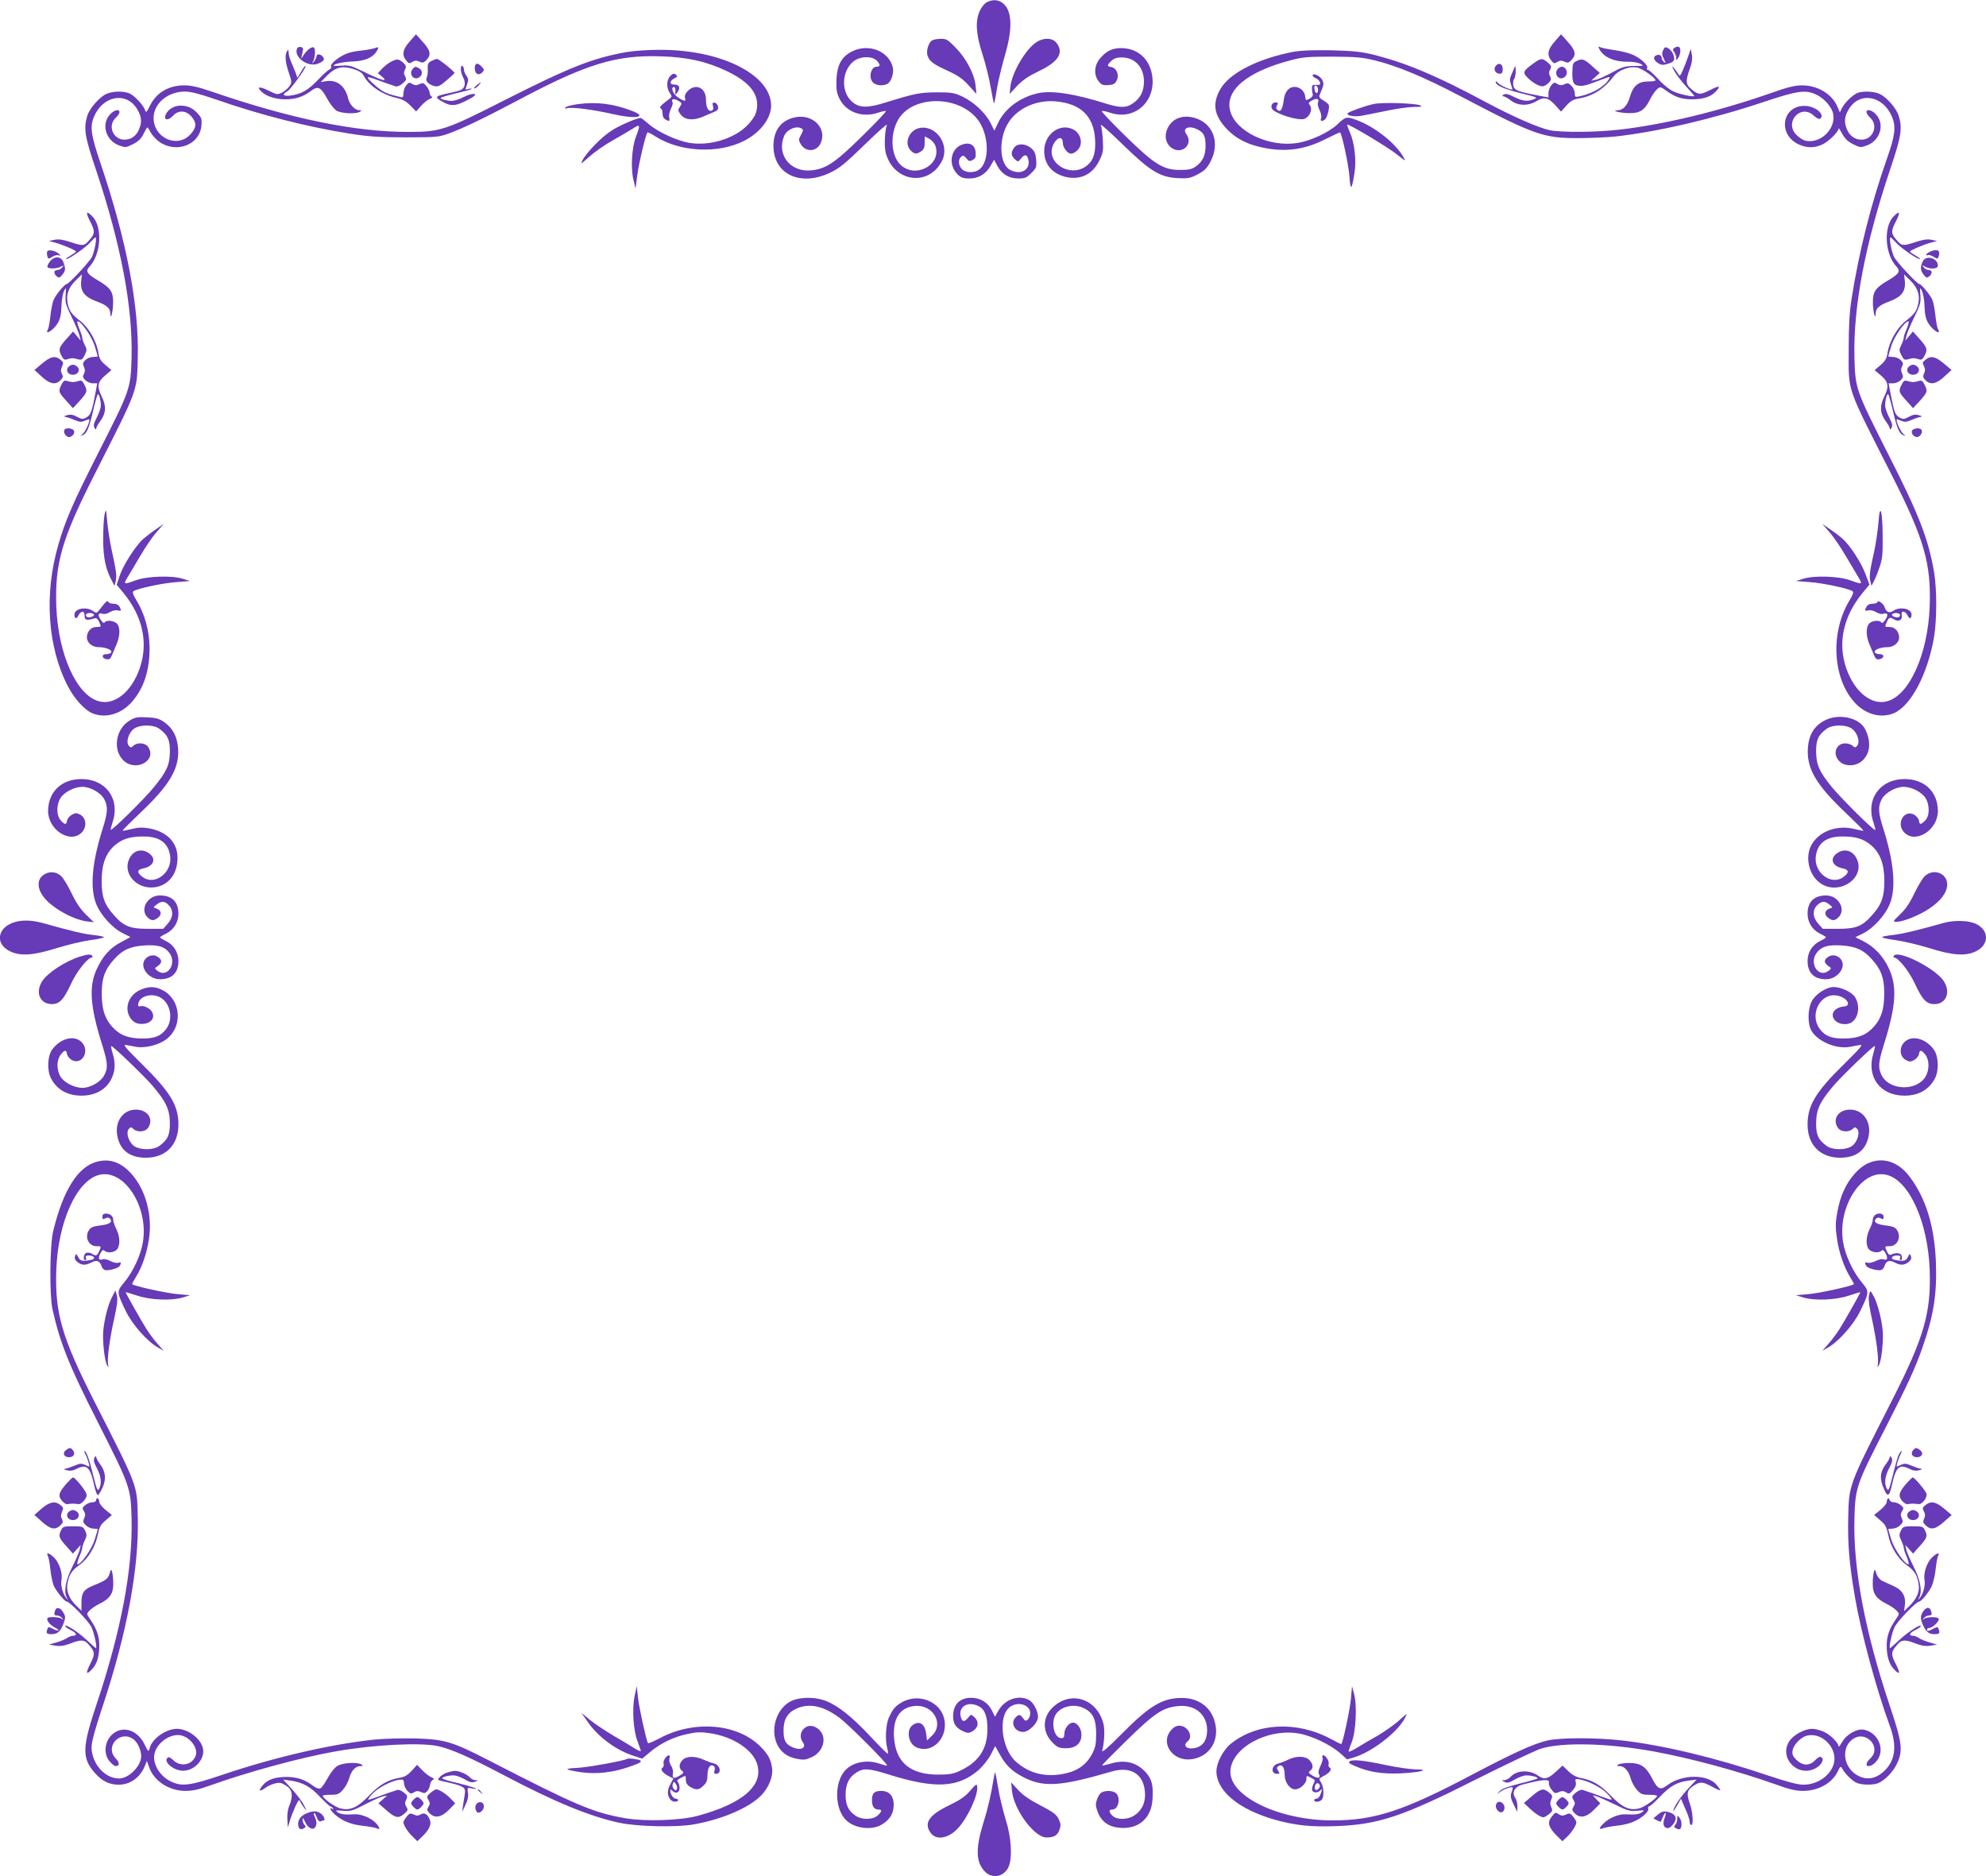 <?xml version="1.0" standalone="no"?>
<!DOCTYPE svg PUBLIC "-//W3C//DTD SVG 20010904//EN"
 "http://www.w3.org/TR/2001/REC-SVG-20010904/DTD/svg10.dtd">
<svg version="1.0" xmlns="http://www.w3.org/2000/svg"
 width="1280pt" height="1209pt" viewBox="0 0 1280 1209"
 preserveAspectRatio="xMidYMid meet">
<g transform="translate(0,1209) scale(0.1,-0.1)"
fill="#673ab7" stroke="none">
<path d="M6359 12075 c-14 -7 -34 -33 -45 -57 -29 -65 -24 -151 20 -283 19
-60 43 -156 52 -213 10 -56 19 -100 21 -98 2 2 11 44 18 92 8 49 31 145 51
214 52 177 48 292 -13 340 -30 23 -67 25 -104 5z"/>
<path d="M2641 11823 c-46 -51 -52 -87 -23 -123 16 -20 21 -21 39 -9 17 10 27
10 46 2 21 -10 28 -8 46 11 31 33 26 60 -23 115 l-45 50 -40 -46z"/>
<path d="M10021 11823 c-46 -51 -52 -87 -23 -123 16 -20 21 -21 39 -9 17 10
27 10 46 2 21 -10 28 -8 46 11 31 33 26 60 -23 115 l-45 50 -40 -46z"/>
<path d="M6008 11830 c-24 -14 -41 -72 -29 -101 13 -36 37 -53 131 -96 66 -30
96 -52 134 -94 l49 -54 -5 52 c-7 74 -60 176 -128 245 -50 52 -60 58 -95 58
-22 0 -48 -5 -57 -10z"/>
<path d="M6684 11821 c-71 -43 -161 -196 -172 -289 l-5 -47 49 52 c35 37 74
63 136 93 130 61 167 120 117 184 -25 32 -79 35 -125 7z"/>
<path d="M1914 11776 c-21 -56 73 -122 136 -96 38 16 45 27 30 45 -15 19 -40
19 -40 2 0 -7 -7 -22 -16 -33 -15 -18 -15 -18 -5 3 12 24 15 76 5 86 -11 11
-44 -13 -66 -46 -17 -28 -19 -29 -13 -7 3 14 7 32 8 40 3 20 -32 25 -39 6z"/>
<path d="M2413 11779 c-12 -4 -50 -11 -85 -15 -35 -3 -78 -12 -95 -20 -50 -20
-105 -65 -99 -81 3 -8 -1 -16 -10 -20 -8 -3 -41 -32 -72 -65 -65 -68 -107 -93
-175 -103 -50 -8 -64 5 -27 25 22 12 120 147 120 164 -1 6 -13 -8 -27 -32
l-26 -44 -12 34 c-7 18 -20 50 -29 70 -9 21 -16 48 -16 60 0 19 -2 20 -10 8
-15 -24 -12 -69 11 -137 20 -59 21 -64 5 -88 -9 -13 -30 -32 -47 -41 -30 -15
-34 -15 -90 13 -58 29 -79 24 -41 -10 32 -29 90 -47 152 -47 66 0 116 17 167
56 43 32 62 22 103 -54 17 -32 44 -66 59 -75 32 -19 126 -23 151 -7 12 8 11
10 -6 10 -27 0 -61 37 -70 75 -18 80 -72 123 -141 112 l-36 -6 39 40 c54 55
99 67 169 45 40 -12 59 -25 69 -44 34 -64 121 -123 212 -143 39 -9 62 -22 90
-50 l36 -37 31 35 c17 19 42 40 56 45 15 6 21 12 14 15 -7 3 -13 13 -13 22 0
10 -9 30 -20 44 -18 23 -24 25 -46 15 -20 -9 -30 -9 -47 1 -18 12 -23 11 -39
-9 -10 -12 -18 -36 -18 -52 0 -23 -4 -28 -17 -24 -10 3 -31 8 -48 12 -16 4
-43 13 -60 22 -31 15 -105 81 -105 93 0 4 21 -1 48 -11 47 -18 103 -37 133
-47 9 -2 29 6 44 19 24 21 26 27 16 46 -9 16 -9 27 -1 43 9 16 8 25 -6 40 -9
10 -25 21 -35 24 -22 7 -72 -21 -109 -60 l-25 -27 23 -18 c52 -43 4 -31 -118
30 -74 36 -92 41 -137 37 -29 -2 -53 -2 -53 0 0 11 64 25 126 27 76 3 127 25
152 66 16 27 13 30 -15 19z"/>
<path d="M10309 11772 c28 -52 97 -81 186 -80 28 1 62 -5 77 -13 26 -13 24
-14 -40 -14 -59 -1 -76 -6 -142 -42 -41 -22 -88 -44 -105 -47 l-30 -6 28 25
28 25 -42 37 c-56 52 -71 58 -105 41 -27 -12 -29 -17 -30 -76 -1 -68 9 -85 54
-85 26 0 39 4 145 44 46 17 47 17 37 0 -24 -45 -101 -92 -182 -110 -36 -8 -38
-8 -38 17 0 14 -9 36 -21 48 -18 19 -25 21 -46 11 -19 -8 -29 -8 -46 2 -18 12
-23 11 -39 -9 -10 -12 -18 -35 -18 -50 l0 -28 -69 13 c-129 25 -150 33 -157
62 -4 14 -2 34 5 44 6 10 11 36 10 56 0 21 -3 31 -6 23 -3 -8 -12 -30 -21 -49
-12 -27 -13 -39 -4 -64 6 -17 11 -32 9 -33 -7 -7 -84 28 -94 43 -7 9 -13 12
-13 5 0 -22 52 -45 163 -73 104 -25 110 -28 84 -38 -43 -17 -73 -13 -128 14
-37 19 -54 23 -67 16 -11 -7 -12 -11 -4 -11 7 0 30 -12 49 -27 47 -36 113 -37
167 -4 47 29 76 23 122 -29 l35 -39 35 39 c26 29 46 40 77 45 90 14 166 62
227 143 31 40 98 66 151 57 33 -6 119 -66 119 -83 0 -4 -22 -7 -49 -7 -63 0
-96 -29 -117 -102 -16 -54 -42 -82 -79 -84 -46 -1 20 -18 76 -18 68 -1 99 19
133 87 13 26 33 56 45 66 21 19 22 19 64 -11 54 -39 98 -53 161 -53 70 0 119
15 150 46 41 42 31 46 -34 13 -64 -33 -78 -31 -127 14 -28 25 -29 47 -3 121
15 40 19 68 14 94 l-7 37 -17 -50 c-10 -28 -25 -68 -35 -90 -16 -36 -19 -38
-29 -21 -6 10 -19 28 -29 40 -13 15 -12 9 5 -23 13 -23 47 -68 76 -99 28 -31
52 -58 52 -60 0 -10 -99 11 -137 30 -24 11 -67 46 -96 79 -30 32 -59 59 -66
59 -7 0 -9 5 -5 11 10 16 -41 64 -94 87 -26 11 -78 24 -117 29 -38 6 -78 13
-89 18 -16 7 -17 6 -7 -13z"/>
<path d="M10719 11766 c-9 -19 -8 -31 5 -56 13 -27 13 -30 1 -20 -8 7 -15 18
-15 26 0 17 -15 25 -34 18 -24 -9 -19 -31 9 -50 22 -14 32 -15 65 -5 30 9 40
17 40 32 0 28 -17 56 -40 69 -17 9 -22 7 -31 -14z"/>
<path d="M10791 11781 c-11 -7 -11 -12 2 -31 8 -12 13 -30 10 -39 -3 -12 -1
-11 11 3 9 11 16 32 16 48 0 28 -13 35 -39 19z"/>
<path d="M5492 11759 c-67 -34 -96 -85 -101 -180 -2 -65 1 -86 19 -124 43 -88
148 -126 250 -91 24 8 47 13 50 10 3 -3 -67 -77 -155 -163 -176 -173 -234
-211 -331 -219 -132 -11 -220 103 -170 222 18 43 81 69 114 47 10 -6 9 -14 -5
-39 -16 -29 -17 -34 -3 -59 31 -55 103 -53 129 4 42 91 -43 185 -153 169 -97
-15 -151 -81 -151 -186 0 -185 177 -266 371 -170 56 27 98 62 218 179 82 80
146 137 142 126 -14 -39 -18 -141 -7 -181 51 -188 277 -219 362 -51 52 100
-34 230 -140 213 -71 -11 -108 -99 -61 -146 24 -24 38 -25 68 -4 16 11 22 25
22 55 l0 40 29 -15 c16 -9 34 -29 40 -46 42 -123 -132 -215 -227 -120 -58 58
-67 186 -18 280 84 164 383 173 513 15 78 -94 85 -278 12 -329 -32 -22 -85
-20 -109 4 -24 24 -26 63 -5 80 12 10 18 8 33 -10 16 -20 21 -21 41 -11 18 10
22 19 19 49 -4 51 -41 69 -93 48 -70 -30 -83 -129 -25 -188 24 -23 37 -28 78
-28 60 0 107 29 138 84 l21 37 20 -38 c28 -54 75 -83 135 -83 44 0 54 4 85 35
33 33 35 38 31 87 -4 42 -11 56 -34 75 -38 30 -88 30 -108 1 -22 -30 -20 -51
5 -74 21 -19 21 -18 39 4 21 26 36 28 44 6 27 -71 -39 -118 -113 -79 -72 37
-77 207 -9 309 59 90 179 143 300 133 162 -14 246 -93 256 -243 5 -86 -9 -134
-49 -168 -107 -91 -280 18 -218 137 25 46 59 50 59 7 0 -31 30 -70 53 -70 23
0 55 29 61 56 10 37 -11 82 -45 99 -87 46 -189 -29 -189 -138 0 -85 50 -145
138 -167 95 -22 174 16 217 105 24 48 27 63 23 132 -3 43 -8 87 -13 98 -5 11
59 -46 141 -126 178 -173 241 -212 359 -217 62 -3 77 0 125 25 44 23 59 39 82
82 64 122 16 249 -105 282 -77 21 -142 -5 -172 -68 -22 -45 -13 -95 22 -123
67 -52 148 18 99 86 -29 39 19 58 74 29 39 -20 50 -43 50 -105 0 -61 -18 -100
-62 -132 -27 -19 -46 -23 -103 -23 -108 0 -165 36 -355 222 -85 83 -152 154
-149 157 3 3 27 -1 53 -10 167 -57 311 86 267 263 -24 95 -97 152 -194 153
-58 0 -94 -17 -136 -65 -39 -45 -43 -107 -10 -149 18 -23 28 -27 63 -24 33 2
43 8 54 31 17 35 -2 80 -36 85 -28 4 -28 13 1 40 17 16 36 22 66 22 86 0 144
-63 144 -156 0 -62 -24 -109 -73 -141 -42 -29 -80 -29 -177 1 -198 62 -341 84
-430 66 -117 -25 -216 -98 -261 -193 l-23 -49 -25 50 c-32 64 -109 136 -182
170 -51 24 -69 27 -162 27 -109 0 -144 -7 -334 -66 -109 -34 -160 -35 -205 -2
-81 59 -81 199 -2 266 42 35 120 38 151 7 25 -25 25 -40 0 -40 -39 0 -54 -74
-22 -103 21 -19 64 -22 92 -7 24 13 43 71 34 106 -25 105 -155 156 -262 103z"/>
<path d="M4035 11754 c-216 -39 -361 -96 -780 -308 -386 -196 -416 -206 -626
-206 -342 0 -756 85 -1268 261 -82 28 -130 39 -172 39 -102 0 -180 -46 -222
-130 -22 -44 -26 -48 -32 -30 -9 30 -63 88 -96 106 -37 19 -113 18 -155 -2
-46 -22 -108 -94 -122 -142 -24 -80 -16 -132 58 -350 160 -479 236 -881 228
-1206 -6 -202 -7 -206 -218 -621 -159 -314 -210 -431 -254 -585 -93 -319 -69
-662 62 -913 41 -79 107 -152 157 -173 85 -35 185 -6 255 73 78 89 115 204
114 353 -2 108 -32 218 -86 304 -22 37 -26 51 -17 57 29 18 190 52 274 58 l90
7 -45 14 c-69 23 -231 18 -304 -9 -77 -28 -81 -27 -58 12 10 17 47 80 82 138
34 59 83 131 109 160 l46 53 -48 -33 c-27 -18 -64 -47 -83 -63 -49 -43 -128
-166 -152 -236 l-20 -60 44 -53 c125 -152 161 -324 104 -487 -53 -151 -162
-238 -262 -211 -144 38 -263 303 -275 609 -10 279 34 434 245 850 285 562 274
532 280 753 9 334 -72 757 -238 1249 -64 188 -72 241 -44 306 57 137 211 164
279 47 28 -47 31 -81 11 -129 -18 -42 -51 -66 -94 -66 -73 0 -110 90 -57 140
14 13 25 29 25 37 0 24 -38 14 -64 -18 -54 -63 -23 -163 59 -195 43 -16 45
-16 92 7 35 18 53 35 68 66 11 23 22 42 25 42 3 0 12 -14 21 -32 9 -17 34 -45
56 -61 109 -76 259 -20 271 102 4 46 2 53 -29 86 -55 61 -154 60 -194 0 -29
-45 3 -60 41 -19 34 37 84 34 118 -6 35 -41 33 -72 -7 -115 -84 -92 -237 -23
-237 106 0 93 91 170 202 170 38 0 95 -15 197 -50 289 -101 596 -179 871 -222
116 -18 187 -23 355 -23 196 0 214 2 275 24 93 33 243 106 458 220 431 229
625 288 912 278 171 -5 297 -34 426 -96 130 -62 194 -133 194 -214 0 -51 -14
-81 -59 -130 -82 -88 -243 -139 -375 -118 -83 13 -212 73 -270 126 -22 19 -43
35 -47 35 -25 0 -143 -51 -191 -84 -63 -41 -159 -140 -184 -189 -15 -28 -10
-25 44 23 33 30 100 77 149 104 48 27 107 62 131 77 48 32 51 26 21 -51 -27
-70 -35 -204 -16 -280 l13 -55 12 90 c11 81 54 260 65 272 3 2 27 -10 53 -27
158 -100 402 -112 569 -28 105 53 175 145 175 228 -1 200 -326 362 -724 359
-72 0 -167 -7 -211 -15z"/>
<path d="M8335 11756 c-228 -44 -410 -137 -469 -239 -53 -93 -43 -166 36 -253
65 -70 147 -111 268 -131 132 -22 248 -3 374 61 50 25 91 44 93 43 13 -13 55
-211 60 -281 7 -99 15 -94 33 21 13 79 0 194 -30 261 -11 25 -19 47 -17 49 8
7 261 -145 319 -191 59 -47 60 -48 42 -16 -51 88 -182 192 -297 235 -69 26
-73 25 -130 -29 -53 -49 -168 -103 -253 -117 -183 -30 -399 72 -435 205 -36
133 106 253 387 327 78 21 112 24 269 24 154 -1 194 -4 275 -24 145 -35 323
-110 555 -232 472 -248 532 -269 752 -269 79 0 187 5 241 10 272 30 626 112
953 221 225 75 274 82 344 50 51 -23 102 -81 110 -125 19 -98 -85 -196 -181
-172 -15 4 -39 20 -55 36 -83 82 28 205 112 124 15 -14 32 -23 38 -20 37 23
-20 77 -86 83 -155 13 -193 -182 -49 -248 52 -23 100 -24 151 0 40 18 105 82
105 103 0 6 10 -9 23 -33 17 -32 35 -50 70 -68 47 -23 49 -23 92 -7 82 32 113
132 59 195 -26 32 -64 42 -64 18 0 -8 11 -24 25 -37 53 -50 16 -140 -57 -140
-43 0 -76 24 -94 66 -20 48 -17 82 11 129 68 117 222 90 279 -47 27 -63 20
-122 -30 -263 -105 -298 -183 -607 -231 -915 -13 -83 -18 -173 -18 -325 0
-277 -20 -220 277 -805 211 -416 255 -571 245 -850 -12 -306 -131 -571 -275
-609 -100 -27 -209 60 -262 211 -57 163 -21 335 105 488 l44 53 -25 66 c-28
76 -100 187 -149 230 -18 16 -55 44 -82 62 l-48 33 46 -53 c26 -29 75 -101
109 -160 35 -58 72 -121 82 -138 23 -39 19 -40 -58 -12 -73 27 -235 32 -304 9
l-45 -14 90 -7 c84 -6 245 -40 274 -58 9 -6 5 -20 -17 -57 -125 -204 -113
-497 28 -657 70 -79 170 -108 255 -73 110 46 219 251 260 490 19 114 19 309 0
422 -37 212 -97 368 -291 749 -216 427 -216 429 -222 631 -8 325 68 727 228
1206 74 218 82 270 58 350 -14 48 -76 120 -122 142 -39 19 -117 21 -149 5 -33
-17 -77 -61 -94 -93 l-15 -30 -15 35 c-34 82 -127 139 -228 139 -46 0 -92 -11
-202 -50 -335 -117 -686 -202 -973 -235 -149 -18 -378 -19 -452 -4 -76 17
-239 88 -423 187 -310 166 -502 246 -710 299 -83 20 -130 25 -275 29 -120 2
-197 -1 -245 -10z"/>
<path d="M2780 11697 c-21 -11 -25 -20 -23 -51 2 -21 -2 -46 -7 -56 -11 -21
11 -45 51 -55 22 -5 36 1 77 37 28 24 51 45 51 48 0 10 -100 90 -112 90 -7 0
-23 -6 -37 -13z"/>
<path d="M9884 11682 c-66 -48 -71 -58 -43 -88 36 -38 86 -66 108 -59 10 3 26
14 35 24 14 15 15 24 6 40 -8 16 -8 27 1 43 10 19 8 25 -15 45 -35 30 -45 29
-92 -5z"/>
<path d="M3060 11650 c0 -36 24 -50 48 -27 14 15 14 18 -3 37 -27 29 -45 25
-45 -10z"/>
<path d="M9640 11665 c-17 -21 -2 -50 26 -50 14 0 19 7 19 30 0 34 -24 45 -45
20z"/>
<path d="M2970 11645 c0 -14 7 -39 16 -56 17 -33 11 -64 -14 -78 -9 -5 -44
-14 -77 -21 -89 -19 -95 -24 -54 -49 67 -41 96 -38 197 18 54 31 8 36 -49 6
-27 -14 -61 -25 -76 -25 -34 0 -73 10 -73 19 0 3 45 17 100 30 55 13 100 25
100 28 0 3 -9 3 -20 0 -11 -3 -20 -4 -20 -3 0 2 5 17 11 34 9 25 8 36 -5 54
-9 12 -16 30 -16 40 0 9 -4 20 -10 23 -6 4 -10 -5 -10 -20z"/>
<path d="M2662 11648 c-30 -30 0 -78 37 -58 26 14 27 46 2 60 -24 13 -24 13
-39 -2z"/>
<path d="M10042 11648 c-30 -30 0 -78 37 -58 32 17 21 70 -14 70 -6 0 -16 -5
-23 -12z"/>
<path d="M4321 11601 c-26 -26 -27 -77 -4 -110 16 -23 15 -25 -8 -42 -48 -36
-63 -53 -51 -57 7 -2 12 -17 12 -32 0 -19 7 -33 19 -40 27 -14 29 -13 24 14
-3 13 3 38 11 55 9 17 14 36 11 41 -13 21 7 28 34 12 27 -15 28 -17 13 -40
-14 -21 -13 -25 5 -50 26 -35 81 -41 143 -14 25 11 58 25 73 31 21 8 28 17 25
33 -2 13 -11 24 -21 26 -14 3 -17 -1 -12 -21 5 -17 2 -26 -9 -30 -21 -8 -36
22 -36 72 0 75 -65 106 -116 56 -17 -17 -23 -32 -19 -45 8 -26 -4 -25 -46 3
-32 21 -49 68 -24 66 6 0 9 -12 8 -27 -2 -26 -1 -26 13 -7 21 29 13 50 -19 50
-34 -1 -33 24 1 41 19 9 20 13 8 23 -12 10 -19 8 -35 -8z"/>
<path d="M8460 11603 c0 -5 10 -13 22 -18 13 -6 24 -18 26 -27 3 -13 -3 -16
-25 -15 -24 2 -28 -2 -27 -23 0 -14 3 -31 5 -39 2 -8 -7 -20 -21 -27 -24 -13
-25 -12 -28 16 -4 33 -34 60 -68 60 -38 0 -64 -31 -70 -85 -8 -60 -21 -80 -40
-64 -10 8 -11 16 -3 30 8 16 6 19 -10 19 -25 0 -36 -30 -17 -48 20 -20 112
-54 163 -59 32 -4 46 0 62 16 23 23 28 60 10 78 -8 8 -3 15 19 27 32 16 46 9
36 -17 -3 -8 2 -29 11 -47 9 -17 13 -40 10 -50 -7 -21 2 -25 23 -11 15 9 33
77 26 95 -2 6 -18 19 -35 29 -23 13 -29 22 -24 35 29 69 30 73 15 100 -14 25
-60 44 -60 25z m35 -91 c0 -31 -19 -28 -23 4 -3 18 0 25 10 22 7 -3 13 -14 13
-26z"/>
<path d="M3071 11540 c-13 -11 -19 -20 -14 -20 6 0 18 9 28 20 23 25 17 25
-14 0z"/>
<path d="M3725 11419 c-38 -5 -74 -14 -80 -21 -7 -8 -4 -9 12 -5 33 8 165 -9
292 -38 154 -35 232 -19 118 23 -116 44 -224 57 -342 41z"/>
<path d="M8855 11420 c-54 -11 -157 -48 -168 -59 -14 -14 36 -25 81 -18 20 3
91 17 157 31 66 14 149 26 185 27 55 0 61 2 40 11 -33 13 -243 20 -295 8z"/>
<path d="M582 10661 c33 -64 31 -78 -15 -128 -25 -28 -37 -28 -115 -2 -46 15
-73 19 -100 14 l-37 -8 35 -9 c45 -11 140 -51 140 -59 0 -3 -17 -15 -37 -27
-21 -12 -33 -22 -27 -22 19 0 131 78 158 111 14 16 28 29 31 29 12 0 -6 -92
-23 -127 -18 -33 -148 -173 -162 -173 -13 0 -72 -71 -85 -104 -7 -17 -16 -62
-20 -101 -4 -38 -11 -78 -16 -87 -23 -42 34 -7 62 38 17 28 23 54 25 109 1 40
9 85 17 100 13 26 14 25 10 -26 -4 -48 1 -64 40 -144 24 -49 47 -103 50 -120
l7 -30 -24 29 -25 30 -40 -45 c-51 -56 -56 -71 -36 -109 13 -26 21 -31 38 -25
29 9 37 9 69 0 24 -6 29 -3 44 27 15 32 15 37 0 66 -9 17 -16 38 -16 46 0 8
-9 35 -20 60 -10 25 -15 46 -10 46 23 0 91 -97 110 -158 11 -35 20 -66 20 -68
0 -2 -13 -4 -30 -4 -17 0 -39 -9 -50 -20 -16 -16 -18 -24 -9 -44 8 -17 8 -29
0 -45 -9 -17 -8 -24 9 -41 11 -11 33 -20 49 -20 l28 0 -9 -47 c-24 -132 -33
-157 -60 -172 -24 -14 -30 -13 -61 3 -25 14 -42 17 -63 11 -24 -7 -25 -9 -9
-12 11 -2 37 -11 58 -20 30 -13 42 -14 63 -4 15 6 28 10 29 9 8 -8 -25 -81
-42 -94 -17 -13 -17 -14 0 -8 26 9 42 47 68 161 13 57 27 103 30 103 9 0 19
-39 19 -73 0 -15 -12 -50 -26 -77 -20 -38 -23 -53 -15 -67 6 -11 11 -13 11 -5
0 7 11 28 24 45 39 52 43 98 12 161 -33 67 -28 94 24 139 l38 32 -38 33 c-29
24 -40 41 -45 74 -11 77 -61 165 -118 210 -58 45 -73 67 -82 120 -9 52 8 97
54 142 l39 38 -5 -44 c-6 -64 21 -100 94 -128 71 -26 93 -45 94 -79 1 -52 18
11 18 70 1 69 -17 95 -96 141 -73 43 -84 60 -56 90 75 80 85 257 18 324 -40
40 -45 27 -13 -35z"/>
<path d="M12205 10696 c-67 -67 -57 -244 18 -324 28 -30 17 -47 -56 -90 -79
-46 -97 -72 -96 -141 0 -59 17 -122 18 -70 1 34 23 53 94 79 73 28 100 64 94
128 l-5 44 39 -38 c46 -45 63 -90 54 -142 -9 -53 -24 -75 -82 -120 -57 -45
-107 -133 -118 -209 -5 -33 -16 -51 -45 -76 l-38 -32 38 -32 c52 -44 57 -72
24 -139 -31 -63 -27 -109 12 -161 13 -17 24 -38 24 -45 0 -8 5 -6 11 5 8 14 5
29 -15 67 -14 27 -26 62 -26 77 0 34 10 73 19 73 3 0 17 -46 30 -103 26 -114
42 -152 68 -161 17 -6 17 -5 0 8 -17 13 -50 86 -42 94 1 1 14 -3 29 -9 21 -10
33 -9 63 4 21 9 47 18 58 20 16 3 15 5 -9 12 -21 6 -38 3 -63 -11 -31 -16 -37
-17 -61 -4 -27 16 -34 34 -56 148 l-14 72 29 0 c16 0 38 9 49 20 16 16 18 24
9 44 -8 17 -8 29 0 45 9 17 8 24 -9 41 -11 11 -33 20 -50 20 -16 0 -30 2 -30
4 0 2 9 33 20 68 19 61 87 158 110 158 5 0 0 -21 -10 -46 -11 -25 -20 -52 -20
-59 0 -8 -7 -30 -16 -48 -15 -31 -15 -36 1 -66 14 -29 20 -32 43 -26 32 9 40
9 69 0 17 -6 25 -1 38 25 20 38 15 53 -36 109 l-40 45 -25 -30 -24 -29 7 30
c3 17 26 71 50 120 39 80 44 96 40 144 -4 51 -3 52 10 26 8 -15 16 -60 17
-100 2 -55 8 -81 25 -109 29 -46 85 -80 62 -37 -6 10 -13 49 -17 87 -4 38 -12
83 -19 100 -13 32 -72 104 -85 104 -14 0 -144 140 -162 173 -17 35 -35 127
-23 127 3 0 17 -13 31 -29 27 -33 139 -111 158 -111 6 0 -6 10 -26 22 -21 12
-38 24 -38 27 0 8 95 48 140 59 l35 9 -37 8 c-27 5 -54 1 -100 -14 -78 -26
-90 -26 -115 2 -46 50 -48 64 -15 128 32 62 27 75 -13 35z"/>
<path d="M305 10471 c-3 -6 -3 -20 0 -32 6 -19 8 -19 32 -4 13 9 32 14 41 10
15 -5 15 -4 2 9 -20 20 -66 30 -75 17z"/>
<path d="M12444 10470 c-12 -5 -25 -13 -28 -19 -4 -7 -1 -8 8 -5 8 3 26 -2 39
-11 24 -15 26 -15 32 4 12 37 -7 49 -51 31z"/>
<path d="M321 10404 c-11 -15 -18 -30 -15 -35 8 -13 61 -11 87 3 20 10 21 10
8 -5 -7 -10 -22 -17 -32 -17 -23 0 -25 -23 -3 -41 14 -11 19 -10 35 10 22 27
23 37 8 80 -14 41 -58 44 -88 5z"/>
<path d="M12392 10405 c-17 -36 -15 -59 7 -86 16 -20 21 -21 35 -10 22 18 20
41 -3 41 -10 0 -25 7 -32 17 -13 15 -12 15 8 5 35 -19 83 -15 83 6 0 50 -78
71 -98 27z"/>
<path d="M272 9748 l-50 -42 47 -43 c52 -48 89 -55 121 -23 17 17 18 24 9 41
-8 16 -8 28 1 48 10 22 9 28 -10 43 -34 28 -64 22 -118 -24z"/>
<path d="M12410 9772 c-20 -16 -21 -21 -10 -41 9 -18 9 -30 1 -47 -9 -20 -7
-28 9 -44 32 -32 69 -25 121 23 l47 43 -50 42 c-55 46 -84 52 -118 24z"/>
<path d="M439 9724 c-17 -21 0 -49 31 -49 31 0 48 28 31 49 -8 9 -21 16 -31
16 -10 0 -23 -7 -31 -16z"/>
<path d="M12299 9724 c-17 -21 0 -49 31 -49 31 0 48 28 31 49 -8 9 -21 16 -31
16 -10 0 -23 -7 -31 -16z"/>
<path d="M394 9607 c-19 -39 -16 -46 39 -106 l37 -41 38 41 c54 60 57 67 38
106 -14 29 -20 34 -39 28 -12 -4 -29 -7 -37 -7 -8 0 -25 3 -37 7 -19 6 -25 1
-39 -28z"/>
<path d="M12254 9607 c-19 -39 -16 -46 39 -106 l37 -41 38 41 c54 60 57 67 38
106 -14 29 -20 34 -39 28 -12 -4 -29 -7 -37 -7 -8 0 -25 3 -37 7 -19 6 -25 1
-39 -28z"/>
<path d="M416 9321 c-9 -14 3 -39 22 -46 20 -7 47 19 39 39 -7 17 -52 22 -61
7z"/>
<path d="M12323 9314 c-8 -20 19 -46 39 -39 19 7 31 32 22 46 -9 15 -54 10
-61 -7z"/>
<path d="M674 8775 c-5 -22 -9 -94 -9 -160 0 -121 17 -198 60 -275 l13 -25 7
28 c9 33 5 65 -25 202 -12 55 -25 138 -29 185 -7 81 -8 83 -17 45z"/>
<path d="M12107 8724 c-4 -49 -16 -132 -27 -184 -29 -130 -34 -164 -25 -197
l7 -28 13 25 c8 14 25 54 37 90 20 56 23 84 22 200 0 169 -18 228 -27 94z"/>
<path d="M676 8204 c-9 -10 -25 -30 -35 -43 -17 -23 -19 -24 -42 -8 -42 30
-119 16 -119 -22 0 -28 12 -33 24 -9 17 34 42 35 41 1 0 -29 13 -33 61 -18 15
5 23 0 32 -20 16 -35 16 -35 -17 -35 -34 0 -61 -30 -61 -67 0 -34 34 -63 74
-63 46 0 89 -17 83 -33 -2 -6 -16 -12 -31 -12 -33 1 -32 -28 2 -33 16 -3 25 4
33 25 6 15 20 47 30 71 24 55 25 114 1 135 -21 19 -67 23 -78 6 -4 -7 -13 0
-25 17 -21 32 -16 48 12 39 12 -4 31 1 46 10 14 9 36 15 49 12 27 -5 28 -3 14
24 -7 12 -21 19 -40 19 -15 0 -30 5 -32 12 -3 8 -10 5 -22 -8z m-71 -73 c7
-12 -31 -25 -45 -16 -6 4 -8 11 -5 16 8 12 42 12 50 0z"/>
<path d="M12100 8210 c0 -5 -13 -10 -30 -10 -19 0 -33 -7 -40 -19 -14 -27 -13
-29 14 -24 13 3 35 -3 49 -12 15 -9 34 -14 46 -10 28 9 33 -7 12 -39 -12 -17
-21 -24 -25 -17 -11 17 -61 13 -79 -7 -22 -25 -21 -82 2 -134 10 -24 24 -56
30 -71 8 -21 17 -28 33 -25 34 5 35 34 2 33 -15 0 -29 6 -31 12 -6 16 37 33
83 33 40 0 74 29 74 63 0 37 -27 67 -61 67 -33 0 -33 0 -17 35 13 28 20 30 47
13 28 -17 54 -3 48 28 -6 32 22 30 39 -4 12 -24 24 -19 24 9 0 38 -77 52 -118
23 -25 -18 -46 -8 -57 27 -7 21 -45 46 -45 29z m145 -79 c3 -5 1 -12 -5 -16
-14 -9 -52 4 -45 16 8 12 42 12 50 0z"/>
<path d="M834 7446 c-92 -56 -109 -196 -33 -261 83 -69 212 9 153 93 -18 26
-69 30 -94 7 -15 -14 -18 -14 -30 0 -20 24 -1 83 33 109 39 28 126 28 164 0
55 -41 68 -70 68 -147 -1 -85 -20 -128 -102 -228 -57 -72 -272 -283 -279 -276
-2 2 3 23 11 47 52 149 -41 280 -200 280 -129 0 -214 -82 -215 -206 0 -121
142 -213 216 -139 35 35 31 93 -8 115 -25 13 -31 13 -55 0 -16 -9 -29 -26 -31
-38 -4 -28 -13 -28 -40 1 -29 31 -30 99 -2 145 24 38 88 71 140 72 52 0 120
-38 142 -80 25 -48 23 -85 -11 -192 -68 -215 -82 -378 -42 -480 28 -73 105
-158 172 -191 l50 -25 -61 -33 c-71 -37 -118 -90 -157 -175 -51 -110 -42 -238
32 -475 40 -126 43 -160 16 -209 -22 -42 -90 -80 -140 -80 -53 1 -117 34 -141
72 -26 44 -26 107 1 142 25 32 37 33 41 4 2 -12 15 -29 30 -38 67 -37 120 59
64 115 -47 47 -136 25 -189 -47 -31 -42 -35 -133 -9 -185 38 -74 106 -113 197
-113 92 0 163 41 196 115 22 48 24 96 5 158 -8 26 -12 47 -9 47 11 0 210 -191
265 -255 88 -103 112 -154 113 -242 0 -77 -13 -106 -68 -147 -38 -28 -125 -28
-164 0 -34 26 -53 85 -33 109 12 14 15 14 30 0 25 -23 76 -19 94 7 39 56 -2
118 -78 118 -81 0 -135 -73 -121 -163 16 -97 79 -147 185 -147 129 0 210 83
210 214 0 123 -52 209 -235 389 -112 111 -126 128 -100 123 17 -3 46 -8 66
-12 57 -9 144 13 192 50 104 79 95 245 -16 311 -52 30 -97 32 -154 6 -70 -32
-101 -108 -69 -170 21 -40 54 -55 101 -47 44 9 64 41 45 75 -12 24 -56 45 -77
37 -20 -8 -16 28 6 48 31 28 90 31 129 6 62 -39 79 -139 34 -199 -34 -47 -75
-63 -155 -63 -93 1 -146 22 -196 78 -48 55 -66 116 -65 219 0 94 21 150 80
214 54 61 104 83 196 89 87 5 128 -7 158 -46 54 -68 -11 -168 -76 -117 -19 15
-19 16 4 31 28 21 28 40 -2 59 -28 19 -69 7 -86 -24 -27 -51 32 -121 101 -121
77 0 119 41 119 118 0 54 -30 103 -78 127 -23 11 -41 22 -41 25 0 3 18 14 41
25 48 24 78 73 78 127 0 77 -41 118 -120 118 -79 0 -130 -90 -80 -140 25 -25
41 -25 70 -2 25 20 19 48 -13 58 -21 7 -21 7 2 25 31 25 53 24 79 -4 31 -33
29 -79 -7 -119 l-29 -33 -99 0 c-114 0 -155 16 -217 86 -63 69 -81 120 -81
224 1 109 27 178 86 229 49 41 97 56 185 56 104 0 159 -42 171 -127 14 -108
-103 -194 -181 -132 -35 27 -33 45 6 53 67 13 87 60 42 95 -46 36 -102 24
-129 -29 -48 -93 40 -199 156 -188 92 9 153 84 153 189 1 99 -66 169 -181 191
-46 8 -70 7 -115 -4 -32 -8 -58 -13 -58 -10 0 3 52 55 116 116 187 177 250
284 242 410 -5 78 -33 132 -87 171 -36 25 -53 30 -114 33 -63 3 -77 0 -113
-22z"/>
<path d="M11759 7447 c-67 -36 -100 -90 -107 -175 -9 -133 51 -237 242 -418
64 -61 116 -113 116 -116 0 -3 -26 2 -57 10 -107 27 -218 -10 -271 -91 -51
-76 -29 -198 45 -254 120 -92 304 30 238 157 -27 53 -83 65 -129 29 -45 -35
-25 -82 42 -95 39 -8 41 -26 6 -53 -78 -62 -195 24 -181 132 12 85 67 127 171
127 88 0 136 -15 185 -56 59 -51 85 -120 86 -229 0 -104 -18 -155 -81 -224
-62 -70 -103 -86 -217 -86 l-99 0 -29 33 c-37 41 -39 89 -6 120 29 27 48 28
78 3 23 -18 23 -18 2 -25 -32 -10 -38 -38 -13 -58 29 -23 45 -23 70 2 50 50
-1 140 -80 140 -79 0 -120 -41 -120 -118 0 -54 30 -103 78 -127 23 -11 41 -22
41 -25 0 -3 -18 -14 -41 -25 -48 -24 -78 -73 -78 -127 0 -77 42 -118 119 -118
69 0 128 70 101 121 -17 31 -58 43 -86 24 -30 -19 -30 -38 -1 -59 22 -15 22
-16 3 -31 -65 -51 -130 49 -76 117 30 39 71 51 158 46 92 -6 142 -28 196 -89
59 -64 80 -120 80 -214 1 -103 -17 -164 -65 -219 -50 -56 -103 -77 -196 -78
-80 0 -121 16 -155 63 -67 89 1 228 105 215 69 -8 109 -70 46 -72 -17 -1 -40
-11 -52 -22 -44 -45 16 -106 88 -88 59 15 81 110 40 172 -21 32 -88 63 -136
64 -49 0 -121 -47 -144 -96 -24 -50 -25 -138 -2 -182 37 -70 158 -123 246
-108 20 4 50 9 66 12 26 5 12 -12 -100 -123 -183 -179 -235 -266 -235 -389 0
-131 81 -214 210 -214 106 0 169 50 185 147 14 90 -40 163 -121 163 -76 0
-117 -62 -78 -118 18 -26 69 -30 94 -7 15 14 18 14 30 0 20 -24 1 -83 -33
-109 -39 -28 -126 -28 -164 0 -55 41 -68 70 -68 147 1 88 25 139 113 242 55
64 254 255 265 255 3 0 -1 -21 -9 -47 -46 -152 43 -273 201 -273 91 0 159 39
197 113 26 52 22 143 -9 185 -53 72 -142 94 -189 47 -35 -35 -31 -93 9 -115
24 -13 30 -13 55 0 15 9 28 26 30 38 4 29 16 28 41 -4 27 -35 27 -98 1 -142
-59 -96 -236 -89 -284 12 -23 49 -20 81 19 205 76 244 83 366 28 483 -37 78
-93 137 -163 173 l-52 26 51 25 c67 34 144 119 172 192 40 102 26 265 -42 480
-34 107 -36 144 -11 192 22 42 90 80 142 80 52 -1 116 -34 140 -72 29 -47 27
-118 -3 -146 -29 -28 -35 -27 -39 0 -2 12 -15 29 -30 38 -67 37 -120 -59 -64
-115 74 -74 216 18 216 139 -1 124 -86 206 -215 206 -159 0 -252 -131 -200
-280 8 -24 13 -45 11 -48 -8 -7 -221 205 -281 278 -80 99 -99 142 -100 227 0
77 13 106 68 147 38 28 125 28 164 0 34 -26 53 -85 33 -109 -12 -14 -15 -14
-30 0 -9 8 -30 15 -47 15 -61 0 -84 -70 -38 -115 34 -35 102 -35 144 0 54 46
63 121 24 203 -37 78 -171 108 -264 59z"/>
<path d="M276 6449 c-37 -29 -36 -83 3 -136 50 -69 188 -148 280 -160 l46 -6
-50 49 c-35 34 -64 76 -93 137 -23 48 -54 99 -68 112 -33 31 -82 33 -118 4z"/>
<path d="M12406 6445 c-14 -13 -45 -64 -68 -112 -29 -61 -57 -103 -92 -135
-47 -46 -48 -48 -23 -48 42 0 147 42 211 85 74 49 116 105 116 156 0 72 -88
106 -144 54z"/>
<path d="M105 6151 c-120 -29 -144 -141 -40 -191 67 -32 148 -27 298 20 71 22
169 45 218 52 49 6 89 15 89 19 0 4 -30 10 -67 14 -62 6 -144 26 -323 76 -68
19 -124 22 -175 10z"/>
<path d="M12520 6141 c-158 -45 -260 -69 -322 -76 -38 -4 -68 -10 -68 -14 0
-4 40 -13 89 -19 49 -7 147 -30 218 -52 150 -47 231 -52 298 -20 85 41 87 133
4 175 -48 25 -145 28 -219 6z"/>
<path d="M515 5926 c-95 -30 -211 -106 -244 -160 -45 -72 -13 -146 63 -146 50
0 76 28 125 133 36 78 107 167 133 167 5 0 6 5 3 10 -8 13 -30 12 -80 -4z"/>
<path d="M12206 5931 c-4 -6 -3 -11 2 -11 26 0 97 -89 133 -167 49 -106 75
-133 127 -133 74 0 106 74 61 146 -49 81 -297 207 -323 165z"/>
<path d="M627 4605 c-124 -31 -220 -183 -284 -447 -22 -91 -25 -409 -5 -503
48 -215 105 -360 288 -720 216 -427 216 -429 222 -631 8 -325 -67 -723 -229
-1206 -90 -270 -91 -337 -8 -432 47 -53 93 -76 154 -76 73 0 137 45 168 119
l14 34 13 -37 c30 -91 128 -156 236 -156 45 0 87 9 158 35 236 85 587 181 811
220 244 43 541 58 656 34 85 -18 211 -74 419 -184 334 -176 557 -268 750 -310
116 -25 364 -31 480 -11 184 32 360 108 437 188 48 50 77 122 69 175 -8 57
-25 89 -77 141 -149 147 -427 169 -646 52 -40 -21 -74 -36 -77 -32 -11 20 -57
227 -64 292 l-8 75 -13 -60 c-18 -82 -10 -224 18 -295 11 -30 21 -58 21 -63 0
-4 -17 3 -38 16 -20 13 -81 50 -135 81 -54 32 -124 78 -154 103 l-56 46 43
-61 c67 -96 183 -181 294 -216 l55 -18 48 40 c68 58 150 98 240 118 66 14 88
15 153 5 139 -21 262 -99 296 -187 54 -142 -82 -265 -381 -345 -113 -30 -336
-37 -465 -15 -207 36 -315 82 -880 373 -234 120 -282 135 -469 141 -84 2 -203
-1 -265 -7 -278 -29 -641 -112 -976 -225 -213 -72 -265 -79 -335 -47 -73 33
-122 113 -110 177 12 65 85 124 152 124 67 0 134 -79 114 -134 -23 -59 -96
-74 -143 -29 -20 19 -31 24 -39 16 -27 -27 41 -83 101 -83 67 0 130 61 130
126 0 68 -90 144 -170 144 -73 -1 -161 -64 -176 -127 -6 -23 -9 -21 -33 28
-42 86 -129 119 -195 73 -60 -41 -74 -131 -30 -183 14 -17 32 -31 39 -31 27 0
27 22 1 49 -73 76 26 185 113 125 27 -19 51 -71 51 -110 0 -64 -80 -144 -143
-144 -92 0 -176 96 -177 202 0 32 22 114 69 255 159 478 238 899 229 1229 -5
209 4 186 -280 744 -211 416 -255 570 -245 850 12 308 130 570 274 609 161 43
322 -203 284 -433 -14 -85 -64 -192 -121 -260 -49 -58 -48 -62 11 -185 44 -89
140 -197 209 -235 l35 -20 -38 43 c-21 23 -53 66 -71 94 -32 50 -136 234 -136
240 0 2 33 -8 73 -21 84 -29 221 -35 297 -12 l45 14 -80 7 c-66 5 -282 52
-293 64 -2 2 9 22 23 45 41 64 73 159 86 252 21 150 -22 310 -112 412 -67 76
-139 102 -222 81z"/>
<path d="M12090 4610 c-53 -10 -94 -35 -139 -86 -55 -63 -90 -140 -109 -243
-13 -72 -13 -98 -3 -169 13 -93 46 -188 86 -252 14 -23 25 -43 23 -45 -11 -12
-227 -59 -293 -64 l-80 -7 45 -14 c76 -23 213 -17 298 12 39 13 72 23 72 21 0
-6 -104 -190 -136 -240 -18 -28 -50 -71 -71 -94 l-38 -43 35 20 c69 38 165
146 209 235 59 123 60 127 11 185 -57 68 -107 175 -121 260 -38 230 123 476
283 433 144 -38 263 -303 275 -609 10 -278 -35 -435 -241 -840 -284 -558 -279
-544 -284 -760 -4 -169 7 -300 44 -515 41 -235 138 -591 223 -823 49 -131 37
-226 -35 -294 -56 -52 -114 -61 -174 -27 -90 51 -106 179 -28 233 85 60 188
-54 113 -124 -14 -13 -25 -29 -25 -37 0 -24 38 -14 64 18 59 70 15 183 -79
203 -45 10 -114 -29 -142 -79 -13 -22 -23 -35 -23 -28 0 22 -54 76 -95 94 -22
10 -56 19 -75 19 -49 0 -120 -38 -147 -79 -71 -106 52 -236 167 -176 32 16 55
50 45 65 -10 16 -22 12 -49 -15 -35 -35 -79 -33 -118 5 -25 26 -29 36 -24 63
7 36 53 83 91 93 99 25 201 -82 174 -181 -22 -77 -105 -135 -196 -135 -37 0
-104 18 -230 60 -330 112 -669 194 -938 225 -166 19 -400 19 -481 0 -88 -20
-219 -80 -474 -214 -453 -240 -639 -301 -912 -301 -340 0 -658 151 -658 312 0
151 234 283 441 248 85 -15 208 -74 269 -129 l42 -38 45 13 c116 35 281 162
328 254 18 34 18 34 -37 -15 -30 -28 -93 -72 -139 -99 -46 -26 -106 -61 -133
-78 -27 -16 -50 -27 -53 -25 -2 3 6 29 18 58 28 69 37 239 16 314 l-13 50 -7
-80 c-5 -64 -51 -281 -62 -293 -1 -2 -31 13 -66 32 -218 118 -477 106 -646
-30 -50 -41 -93 -123 -93 -178 1 -126 141 -243 371 -310 134 -38 234 -49 398
-43 276 10 429 61 906 302 187 94 372 181 410 195 133 45 433 39 735 -16 239
-44 542 -126 790 -214 85 -31 126 -40 173 -40 98 1 186 51 222 126 16 34 18
35 28 18 16 -30 60 -75 89 -90 31 -16 105 -18 141 -5 43 17 99 74 123 126 40
85 34 135 -46 373 -160 478 -237 886 -228 1209 6 200 12 216 199 580 149 291
193 387 239 519 73 207 95 347 87 554 -9 227 -64 408 -168 546 -60 81 -139
118 -219 104z"/>
<path d="M660 4250 c0 -17 3 -19 18 -11 13 7 22 7 30 -1 21 -21 0 -37 -59 -44
-44 -5 -64 -12 -74 -28 -32 -45 -5 -106 46 -106 33 0 33 0 17 -35 -13 -28 -20
-30 -47 -13 -10 6 -26 8 -35 5 -17 -7 -23 -47 -6 -47 5 0 7 7 4 15 -5 11 1 15
19 15 30 0 45 -17 23 -26 -9 -3 -30 -7 -48 -8 -25 -1 -35 5 -44 24 -12 22 -14
23 -20 6 -5 -14 -1 -25 15 -38 28 -22 53 -23 92 -2 33 17 53 9 64 -26 3 -10
12 -20 19 -23 20 -8 88 10 97 25 13 20 11 27 -10 21 -10 -3 -33 3 -51 12 -17
9 -39 14 -47 11 -26 -10 -33 4 -17 36 12 22 19 27 27 19 17 -17 62 -13 80 7
23 25 21 84 -3 132 -11 22 -20 47 -20 58 0 25 -19 42 -47 42 -16 0 -23 -6 -23
-20z"/>
<path d="M12082 4258 c-7 -7 -12 -20 -12 -30 0 -11 -9 -36 -20 -58 -25 -50
-26 -111 -2 -133 21 -19 63 -22 79 -6 8 8 15 3 27 -19 16 -32 9 -46 -17 -36
-8 3 -30 -2 -47 -11 -18 -9 -41 -15 -51 -12 -21 6 -23 -1 -10 -21 9 -15 77
-33 97 -25 7 3 16 13 19 23 11 35 31 43 64 26 39 -21 64 -20 92 2 16 13 20 24
15 38 -6 17 -8 16 -20 -6 -9 -19 -19 -25 -44 -24 -18 1 -39 5 -48 8 -22 9 -7
26 23 26 18 0 24 -4 19 -15 -3 -8 -1 -15 5 -15 6 0 9 10 7 23 -3 23 -33 29
-69 13 -11 -5 -19 1 -27 19 -16 35 -16 35 17 35 51 0 78 61 46 106 -10 16 -30
23 -74 28 -59 7 -80 23 -59 44 8 8 17 8 30 1 15 -8 18 -6 18 11 0 23 -38 28
-58 8z"/>
<path d="M723 3734 c-25 -47 -49 -136 -57 -215 -7 -64 8 -202 25 -227 9 -15
10 -14 6 5 -8 35 10 167 39 296 20 91 24 126 17 150 l-9 32 -21 -41z"/>
<path d="M12045 3737 c-4 -20 4 -77 20 -147 28 -125 45 -259 38 -293 -4 -19
-3 -20 6 -5 17 25 32 163 25 227 -8 76 -32 167 -55 213 -11 21 -21 38 -24 38
-2 0 -7 -15 -10 -33z"/>
<path d="M425 2746 c-25 -18 -13 -46 20 -46 30 0 43 24 25 45 -15 18 -21 19
-45 1z"/>
<path d="M12330 2745 c-18 -21 -5 -45 25 -45 33 0 45 28 20 46 -24 18 -30 17
-45 -1z"/>
<path d="M551 2719 c13 -25 29 -79 24 -79 -2 0 -15 5 -29 12 -21 9 -33 8 -63
-5 -21 -9 -47 -18 -58 -20 -17 -3 -16 -5 7 -11 18 -5 38 -3 59 8 67 34 89 15
114 -96 10 -47 21 -75 27 -72 6 4 19 27 30 51 24 54 18 103 -18 150 -13 17
-24 38 -24 45 0 8 -5 6 -11 -5 -8 -14 -5 -29 15 -67 28 -53 33 -99 15 -133
-10 -18 -15 -7 -39 89 -24 101 -44 154 -56 154 -2 0 0 -10 7 -21z"/>
<path d="M12238 2718 c-6 -13 -24 -72 -38 -132 -24 -96 -29 -107 -39 -89 -18
34 -13 80 15 133 20 38 23 53 15 67 -6 11 -11 13 -11 5 0 -7 -11 -28 -25 -46
-35 -46 -41 -87 -21 -140 30 -79 42 -76 61 11 25 112 47 131 114 97 21 -11 41
-13 59 -8 23 6 24 8 7 11 -11 2 -37 11 -58 20 -30 13 -42 14 -63 5 -14 -7 -27
-12 -29 -12 -5 0 11 54 24 79 7 11 9 21 7 21 -3 0 -11 -10 -18 -22z"/>
<path d="M431 2533 c-52 -60 -58 -79 -34 -111 13 -16 28 -26 39 -24 11 2 26 3
34 3 8 0 23 -1 34 -3 11 -2 26 8 39 24 17 23 19 32 10 51 -13 28 -71 97 -82
97 -4 0 -22 -17 -40 -37z"/>
<path d="M12290 2534 c-51 -58 -57 -80 -33 -112 13 -16 28 -26 39 -24 11 2 26
3 34 3 8 0 23 -1 34 -3 24 -4 60 43 52 68 -6 20 -77 104 -88 104 -3 0 -20 -16
-38 -36z"/>
<path d="M620 2426 c0 -10 -9 -16 -24 -16 -13 0 -34 -8 -46 -18 -20 -16 -21
-21 -9 -39 10 -17 10 -27 2 -46 -10 -21 -8 -28 11 -46 12 -12 34 -21 49 -21
15 0 27 -2 27 -4 0 -2 -9 -33 -20 -68 -19 -61 -87 -158 -110 -158 -5 0 0 21
10 46 11 25 20 52 20 59 0 8 7 30 16 48 14 30 15 38 3 63 -13 27 -17 29 -79
29 -61 0 -65 -1 -78 -29 -17 -34 -11 -49 41 -105 l37 -42 25 28 25 28 -6 -30
c-4 -16 -25 -66 -47 -109 -43 -85 -57 -157 -38 -197 12 -23 11 -23 -4 -4 -21
26 -35 82 -29 114 9 41 -14 111 -46 143 -32 32 -56 38 -41 11 5 -10 12 -49 16
-88 4 -38 14 -84 21 -102 15 -34 71 -103 84 -103 19 0 141 -126 159 -164 18
-37 39 -136 29 -136 -2 0 -29 24 -60 53 -56 52 -138 105 -138 89 0 -4 16 -16
35 -25 37 -18 46 -37 17 -37 -10 0 -27 -6 -38 -14 -11 -8 -42 -21 -69 -29
l-50 -14 41 -7 c30 -5 55 -2 95 13 69 27 91 26 116 -1 46 -51 48 -65 15 -129
-32 -63 -27 -76 13 -33 30 33 45 82 45 152 0 58 -17 107 -57 165 -26 37 -26
38 -7 58 10 12 40 32 66 45 66 33 88 65 88 128 0 28 -3 62 -7 75 -6 23 -7 22
-17 -10 -11 -33 -22 -42 -103 -75 -63 -25 -78 -47 -78 -110 l0 -53 -32 31
c-46 45 -66 92 -59 139 10 61 26 87 77 124 58 42 104 118 120 198 10 48 18 64
51 91 l39 34 -41 33 c-22 18 -40 41 -40 51 0 9 -4 20 -10 23 -5 3 -10 -1 -10
-9z"/>
<path d="M12168 2434 c-5 -4 -8 -15 -8 -24 0 -8 -18 -31 -40 -49 l-41 -33 39
-34 c33 -27 41 -43 51 -91 16 -80 62 -156 120 -198 51 -37 67 -63 77 -124 8
-47 -13 -94 -61 -141 l-33 -32 5 39 c8 58 -17 99 -75 124 -26 12 -58 26 -72
33 -14 7 -30 26 -36 45 -10 32 -11 33 -17 10 -4 -13 -7 -47 -7 -75 0 -63 22
-95 88 -128 26 -13 56 -33 66 -45 19 -20 19 -21 -7 -58 -40 -58 -57 -107 -57
-165 0 -70 15 -119 45 -152 40 -43 45 -30 13 33 -33 64 -31 78 15 129 25 27
47 28 116 1 40 -15 65 -18 95 -13 l41 7 -50 14 c-27 8 -58 21 -69 29 -11 8
-28 14 -38 14 -29 0 -20 19 17 37 19 9 35 21 35 25 0 16 -82 -37 -138 -89 -31
-29 -58 -53 -60 -53 -10 0 11 99 29 136 18 38 140 164 158 164 13 0 59 55 79
95 11 22 23 72 27 110 4 39 11 78 16 88 15 27 -9 21 -41 -11 -32 -32 -55 -102
-46 -143 6 -32 -8 -88 -29 -114 -15 -19 -16 -19 -4 4 19 40 5 112 -38 197 -22
43 -43 93 -47 109 l-6 30 25 -28 25 -28 37 42 c52 56 58 71 41 105 -13 28 -17
29 -78 29 -62 0 -66 -2 -79 -29 -12 -25 -11 -33 3 -63 9 -18 16 -40 16 -48 0
-7 9 -34 20 -59 10 -25 15 -46 10 -46 -23 0 -91 97 -110 158 -11 35 -20 66
-20 68 0 2 12 4 27 4 15 0 37 9 49 21 19 18 21 25 11 46 -8 19 -8 29 2 46 12
18 11 23 -9 39 -12 10 -33 18 -45 18 -14 0 -25 7 -27 16 -2 9 -6 12 -10 8z"/>
<path d="M268 2369 l-46 -41 49 -44 c55 -49 84 -54 117 -24 18 17 20 25 11 42
-8 15 -8 27 1 47 10 22 9 28 -10 43 -35 28 -70 21 -122 -23z"/>
<path d="M12410 2392 c-20 -16 -21 -21 -10 -41 9 -17 9 -30 1 -47 -9 -20 -7
-27 11 -44 33 -30 62 -25 117 24 l50 44 -49 41 c-53 45 -85 51 -120 23z"/>
<path d="M439 2344 c-17 -21 0 -49 31 -49 31 0 48 28 31 49 -8 9 -21 16 -31
16 -10 0 -23 -7 -31 -16z"/>
<path d="M12299 2344 c-17 -21 0 -49 31 -49 31 0 48 28 31 49 -8 9 -21 16 -31
16 -10 0 -23 -7 -31 -16z"/>
<path d="M356 1715 c-10 -27 -7 -35 13 -35 10 0 25 -8 32 -17 11 -15 11 -16
-1 -5 -14 12 -82 17 -93 6 -11 -11 13 -43 44 -60 17 -8 29 -18 26 -20 -3 -3
-19 1 -35 10 -27 14 -31 14 -36 0 -11 -28 -6 -34 27 -34 39 0 59 19 78 73 12
33 11 42 -2 65 -17 32 -44 40 -53 17z"/>
<path d="M12396 1708 c-19 -27 -20 -48 -4 -85 20 -47 39 -63 75 -63 33 0 38 6
27 34 -5 14 -9 14 -34 1 -34 -18 -40 -18 -40 -5 0 6 7 10 15 10 21 0 68 47 60
60 -9 14 -78 12 -95 -2 -12 -11 -12 -10 -1 5 7 9 22 17 32 17 20 0 23 8 13 34
-9 23 -30 20 -48 -6z"/>
<path d="M5104 1131 c-119 -54 -154 -239 -61 -329 23 -22 50 -36 88 -44 48
-10 59 -9 100 9 80 36 103 135 42 183 -33 25 -67 26 -93 0 -23 -23 -26 -58 -6
-86 29 -39 -19 -58 -74 -29 -39 20 -50 43 -50 107 0 69 27 113 83 138 83 38
175 18 279 -60 63 -48 313 -299 305 -306 -2 -3 -23 3 -47 11 -76 27 -162 13
-213 -33 -82 -74 -82 -260 0 -334 56 -51 163 -63 226 -25 53 32 77 72 77 128
0 57 -29 89 -81 89 -44 0 -59 -15 -59 -60 0 -40 14 -60 42 -60 24 0 23 -12 -5
-38 -30 -28 -100 -30 -141 -3 -48 32 -66 69 -66 136 0 70 22 114 72 145 46 28
80 25 205 -14 302 -95 451 -86 584 32 25 23 59 66 75 96 l28 55 29 -52 c37
-69 78 -109 146 -145 133 -71 241 -65 576 33 130 38 215 -23 215 -152 0 -57
-26 -105 -72 -133 -44 -27 -111 -27 -138 0 -25 25 -25 40 0 40 37 0 55 74 24
104 -17 18 -66 21 -94 6 -10 -5 -24 -26 -30 -46 -10 -30 -9 -43 5 -80 24 -63
72 -97 145 -102 120 -9 201 63 208 184 6 88 -4 129 -41 171 -60 68 -137 87
-232 58 -27 -8 -50 -13 -52 -11 -2 2 70 75 160 163 181 177 233 211 334 220
107 9 183 -56 183 -155 0 -59 -22 -98 -65 -112 -58 -19 -99 8 -60 40 38 31 0
100 -54 100 -20 0 -37 -9 -55 -31 -70 -83 14 -201 133 -185 118 16 184 122
150 243 -26 95 -107 153 -214 152 -122 0 -207 -51 -383 -229 -92 -93 -132
-127 -128 -110 14 53 18 137 7 176 -42 157 -206 211 -321 107 -74 -66 -75
-165 -3 -235 29 -28 41 -33 83 -33 64 0 100 31 100 87 0 40 -27 78 -55 78 -25
0 -55 -38 -55 -70 0 -23 -4 -30 -20 -30 -46 0 -69 101 -35 154 35 53 122 71
185 37 56 -29 75 -72 75 -166 -1 -69 -5 -87 -29 -132 -35 -63 -87 -101 -163
-119 -127 -30 -238 -4 -326 75 -92 83 -116 291 -40 350 51 41 133 17 133 -38
0 -16 -7 -34 -15 -41 -13 -11 -18 -10 -31 8 -18 26 -27 27 -48 6 -36 -36 -6
-94 48 -94 38 0 96 58 96 97 0 39 -30 95 -60 110 -68 34 -155 2 -196 -71 l-21
-38 -19 38 c-26 54 -75 84 -135 84 -67 0 -109 -37 -115 -100 -6 -57 11 -90 58
-113 31 -15 41 -16 60 -6 44 23 51 64 17 95 -21 19 -21 18 -39 -4 -21 -26 -36
-28 -44 -6 -28 72 38 118 113 79 39 -20 56 -67 55 -151 -1 -124 -56 -207 -174
-263 -47 -22 -69 -26 -145 -26 -180 1 -272 79 -283 241 -8 121 38 191 131 201
118 14 194 -112 115 -190 l-33 -32 -6 44 c-8 63 -43 86 -86 56 -44 -31 -30
-120 23 -144 88 -40 184 36 184 145 0 140 -165 218 -289 138 -34 -22 -48 -40
-71 -89 -21 -44 -27 -147 -11 -203 5 -17 6 -32 2 -32 -4 0 -56 52 -115 115
-116 124 -207 196 -286 226 -65 25 -161 25 -216 0z"/>
<path d="M4286 759 c-8 -12 -12 -28 -9 -36 3 -8 0 -19 -7 -23 -17 -11 1 -35
42 -56 l28 -14 -21 -40 c-20 -39 -19 -69 3 -97 12 -15 48 -17 48 -3 0 6 -7 10
-15 10 -15 0 -35 29 -35 51 0 10 3 10 12 1 23 -23 48 -14 48 16 0 15 -5 33
-11 39 -8 8 -3 16 20 27 30 16 31 16 31 -6 0 -29 9 -42 37 -57 33 -17 51 -14
78 14 19 18 25 35 25 68 0 47 17 71 39 58 8 -5 11 -17 6 -30 -4 -15 -2 -21 9
-21 39 0 29 56 -12 67 -15 3 -45 14 -67 24 -54 25 -110 24 -135 -1 -24 -24
-26 -53 -5 -70 14 -11 12 -15 -15 -32 -37 -22 -49 -17 -43 16 3 13 -3 35 -12
49 -10 16 -14 34 -10 47 8 26 -10 26 -29 -1z m77 -196 c-5 -12 -8 -13 -20 -1
-8 9 -11 22 -7 33 7 17 8 17 20 0 7 -9 10 -24 7 -32z"/>
<path d="M8524 764 c3 -8 -3 -32 -13 -52 -13 -26 -16 -43 -10 -54 14 -26 -6
-31 -41 -10 -27 17 -29 21 -15 32 21 17 19 42 -5 68 -26 28 -86 29 -138 3 -20
-10 -49 -21 -64 -25 -44 -10 -50 -66 -7 -66 17 0 18 3 7 20 -11 17 -10 22 2
30 23 15 40 -9 40 -57 0 -48 33 -93 68 -93 30 0 72 38 72 66 0 24 1 24 29 9
28 -14 29 -16 16 -41 -7 -15 -11 -33 -8 -40 6 -17 35 -18 51 -2 15 15 15 8 2
-26 -5 -14 -16 -26 -25 -26 -8 0 -15 -4 -15 -10 0 -14 33 -13 48 2 17 17 15
84 -4 113 -15 23 -14 24 13 39 42 21 61 45 43 56 -7 4 -10 15 -7 23 6 16 -18
57 -35 57 -5 0 -7 -7 -4 -16z m-19 -174 c9 -15 -16 -43 -27 -32 -10 10 0 42
12 42 5 0 12 -5 15 -10z"/>
<path d="M4040 756 c-12 -11 -261 -56 -324 -58 -36 -1 -63 -5 -59 -9 5 -4 45
-13 91 -19 99 -13 200 -2 304 34 74 26 85 32 75 42 -8 8 -81 17 -87 10z"/>
<path d="M8700 741 c-12 -8 -5 -14 31 -30 88 -39 176 -53 294 -48 131 6 200
25 95 26 -36 1 -119 13 -185 27 -145 31 -215 38 -235 25z"/>
<path d="M2175 711 c-18 -10 -44 -44 -63 -78 -18 -34 -39 -64 -48 -67 -10 -4
-31 4 -52 21 -48 36 -97 52 -162 53 -77 0 -124 -16 -155 -52 -32 -38 -26 -47
13 -20 31 23 79 38 102 33 8 -2 27 -12 42 -23 33 -23 37 -64 13 -123 -10 -22
-15 -58 -13 -88 l3 -52 13 42 c7 23 23 65 36 94 19 39 25 47 30 32 4 -10 16
-29 27 -43 18 -22 18 -20 -3 19 -12 25 -48 71 -78 104 l-55 60 50 -7 c78 -12
125 -38 188 -105 32 -33 62 -61 67 -61 5 0 12 -5 16 -12 4 -7 3 -8 -4 -4 -26
16 -10 -14 21 -40 46 -39 102 -61 177 -69 36 -4 75 -11 88 -16 19 -8 21 -6 13
9 -24 46 -101 85 -160 81 -60 -3 -86 0 -106 14 -16 12 -11 13 36 9 49 -4 62 0
140 40 47 25 99 48 115 52 l29 6 -28 -25 -28 -25 37 -32 c71 -64 90 -69 130
-35 24 21 25 25 13 44 -10 17 -10 27 -1 47 10 22 8 28 -16 46 -14 12 -33 19
-42 16 -30 -9 -86 -29 -134 -47 -27 -10 -51 -17 -53 -15 -2 2 11 20 30 40 36
38 122 82 171 88 26 3 29 0 30 -25 1 -15 11 -36 23 -48 17 -18 23 -19 41 -8
16 10 26 10 45 2 21 -10 28 -9 41 6 8 9 17 28 18 42 2 13 10 27 18 30 11 5 9
9 -10 17 -14 6 -40 26 -58 45 l-34 35 -34 -38 c-26 -28 -46 -40 -76 -45 -78
-13 -131 -44 -199 -115 -77 -80 -126 -100 -191 -81 -35 11 -108 64 -108 80 0
3 23 6 51 6 44 0 54 4 79 32 16 18 34 51 40 73 13 49 41 80 73 80 18 0 19 2 7
10 -26 17 -122 12 -155 -9z"/>
<path d="M10430 720 c-12 -8 -11 -10 8 -10 31 0 59 -31 72 -80 6 -22 24 -55
40 -73 25 -28 35 -32 79 -32 28 0 51 -3 51 -7 0 -14 -77 -69 -110 -79 -63 -19
-113 2 -189 81 -67 70 -119 100 -196 114 -26 5 -53 20 -77 43 l-37 36 -45 -41
c-50 -46 -75 -51 -114 -23 -56 39 -137 35 -177 -9 -10 -11 -28 -20 -39 -21
-21 0 -21 0 1 -11 18 -9 30 -6 67 16 24 14 57 26 73 26 34 0 73 -10 73 -19 0
-3 -50 -18 -112 -33 -79 -20 -118 -34 -133 -50 -19 -21 -19 -22 0 -7 26 21 85
41 85 29 0 -5 -4 -20 -9 -33 -7 -19 -4 -36 14 -73 l24 -49 1 35 c0 20 -7 45
-15 57 -23 32 -2 70 44 83 135 35 181 39 174 12 -2 -10 5 -30 17 -44 18 -24
24 -26 46 -16 20 9 30 9 47 -1 19 -12 23 -11 45 14 16 19 22 35 18 51 -6 22
-4 23 26 18 58 -11 140 -53 175 -90 19 -20 32 -38 30 -40 -2 -2 -26 5 -53 15
-49 19 -104 38 -135 48 -9 2 -29 -6 -44 -19 -25 -22 -26 -26 -14 -46 11 -18
12 -26 1 -43 -11 -18 -11 -24 4 -40 36 -40 81 -31 138 30 l30 31 -25 26 -24
26 25 -7 c14 -4 66 -27 117 -52 83 -41 97 -45 144 -41 46 5 50 4 34 -8 -20
-15 -46 -18 -106 -15 -44 3 -105 -21 -141 -56 -34 -33 -36 -45 -4 -33 13 5 53
12 88 16 34 3 81 14 103 24 55 23 105 67 98 85 -3 8 0 15 5 15 6 0 37 27 69
61 68 71 110 95 184 105 l54 7 -58 -62 c-31 -34 -66 -80 -77 -102 -27 -51 -18
-51 11 1 l23 40 27 -63 c16 -34 29 -72 29 -84 0 -13 5 -23 10 -23 16 0 11 82
-9 139 -22 62 -18 85 18 110 45 32 63 32 120 1 30 -17 56 -28 58 -26 2 2 -8
17 -22 34 -60 72 -225 70 -320 -2 -45 -34 -61 -26 -100 50 -38 72 -72 94 -145
94 -30 0 -62 -5 -70 -10z"/>
<path d="M2884 669 c-17 -5 -39 -18 -48 -28 -18 -19 -17 -20 10 -27 149 -33
158 -39 149 -89 -3 -16 -8 -48 -11 -70 l-5 -40 21 45 c15 30 20 56 16 79 -5
33 -5 33 27 27 67 -12 -1 12 -95 35 -54 12 -98 26 -98 30 0 9 38 19 73 19 16
0 48 -11 71 -25 34 -20 48 -23 67 -16 23 9 23 10 3 10 -12 1 -28 8 -35 18 -17
19 -71 43 -96 42 -10 0 -32 -5 -49 -10z"/>
<path d="M6406 639 c-20 -121 -38 -198 -70 -302 -50 -163 -46 -249 14 -309 47
-47 124 -30 151 34 25 60 17 190 -19 303 -17 55 -39 145 -48 200 -9 55 -18
102 -20 104 -1 1 -5 -12 -8 -30z"/>
<path d="M6253 551 c-32 -37 -64 -59 -136 -94 -132 -63 -166 -117 -116 -181
36 -45 112 -32 171 31 64 67 135 220 126 273 -2 17 -10 13 -45 -29z"/>
<path d="M6522 552 c12 -123 144 -302 223 -302 49 0 71 13 84 51 9 26 8 39 -6
68 -15 30 -36 45 -118 88 -70 36 -113 66 -144 100 l-44 48 5 -53z"/>
<path d="M2774 537 c-24 -21 -25 -25 -13 -45 11 -18 12 -26 1 -43 -11 -18 -11
-24 4 -40 36 -40 81 -31 138 30 l30 31 -30 31 c-29 30 -74 59 -93 59 -5 0 -22
-10 -37 -23z"/>
<path d="M3080 556 c0 -2 8 -10 18 -17 15 -13 16 -12 3 4 -13 16 -21 21 -21
13z"/>
<path d="M9915 548 c-11 -6 -36 -26 -56 -44 l-37 -32 37 -35 c36 -34 71 -57
89 -57 5 0 21 9 35 20 23 18 25 24 15 45 -8 19 -8 31 0 50 10 21 8 27 -15 45
-29 23 -40 24 -68 8z"/>
<path d="M2666 494 c-9 -8 -16 -19 -16 -24 0 -11 29 -40 40 -40 11 0 40 29 40
40 0 11 -29 40 -40 40 -5 0 -16 -7 -24 -16z"/>
<path d="M10046 494 c-9 -8 -16 -19 -16 -24 0 -11 29 -40 40 -40 11 0 40 29
40 40 0 11 -29 40 -40 40 -5 0 -16 -7 -24 -16z"/>
<path d="M3071 466 c-15 -18 -5 -56 13 -56 19 0 38 26 34 47 -4 23 -31 28 -47
9z"/>
<path d="M9643 464 c-8 -20 8 -48 30 -52 8 -2 18 6 22 18 12 38 -38 70 -52 34z"/>
<path d="M1973 404 c-36 -15 -56 -45 -51 -76 4 -25 17 -31 38 -18 12 7 12 12
2 22 -6 6 -12 21 -12 33 1 15 4 12 15 -12 16 -38 47 -57 63 -41 15 15 15 43 1
70 -6 11 -8 22 -5 25 3 4 11 -8 17 -26 8 -22 16 -30 26 -27 8 3 17 6 19 6 13
0 1 31 -18 44 -27 19 -52 19 -95 0z"/>
<path d="M10685 397 l-29 -24 23 -12 c12 -7 24 -11 25 -9 1 2 8 16 14 32 17
38 25 29 10 -11 -14 -37 -5 -63 21 -63 19 0 51 39 51 63 0 20 -21 36 -57 43
-23 4 -36 0 -58 -19z"/>
<path d="M2620 383 c-11 -14 -20 -30 -20 -35 0 -18 29 -64 59 -92 l31 -30 31
30 c44 41 61 78 50 106 -14 38 -36 51 -59 37 -16 -10 -26 -10 -46 -1 -22 10
-28 8 -46 -15z"/>
<path d="M10000 383 c-28 -36 -20 -67 30 -118 l40 -39 31 29 c30 29 59 75 59
93 0 5 -9 21 -20 35 -18 23 -24 25 -46 15 -19 -9 -30 -9 -45 0 -25 16 -24 16
-49 -15z"/>
<path d="M10810 370 c0 -15 -6 -32 -12 -38 -10 -10 -10 -15 2 -22 8 -5 20 -8
25 -7 16 6 17 51 1 72 -15 20 -15 19 -16 -5z"/>
</g>
</svg>
